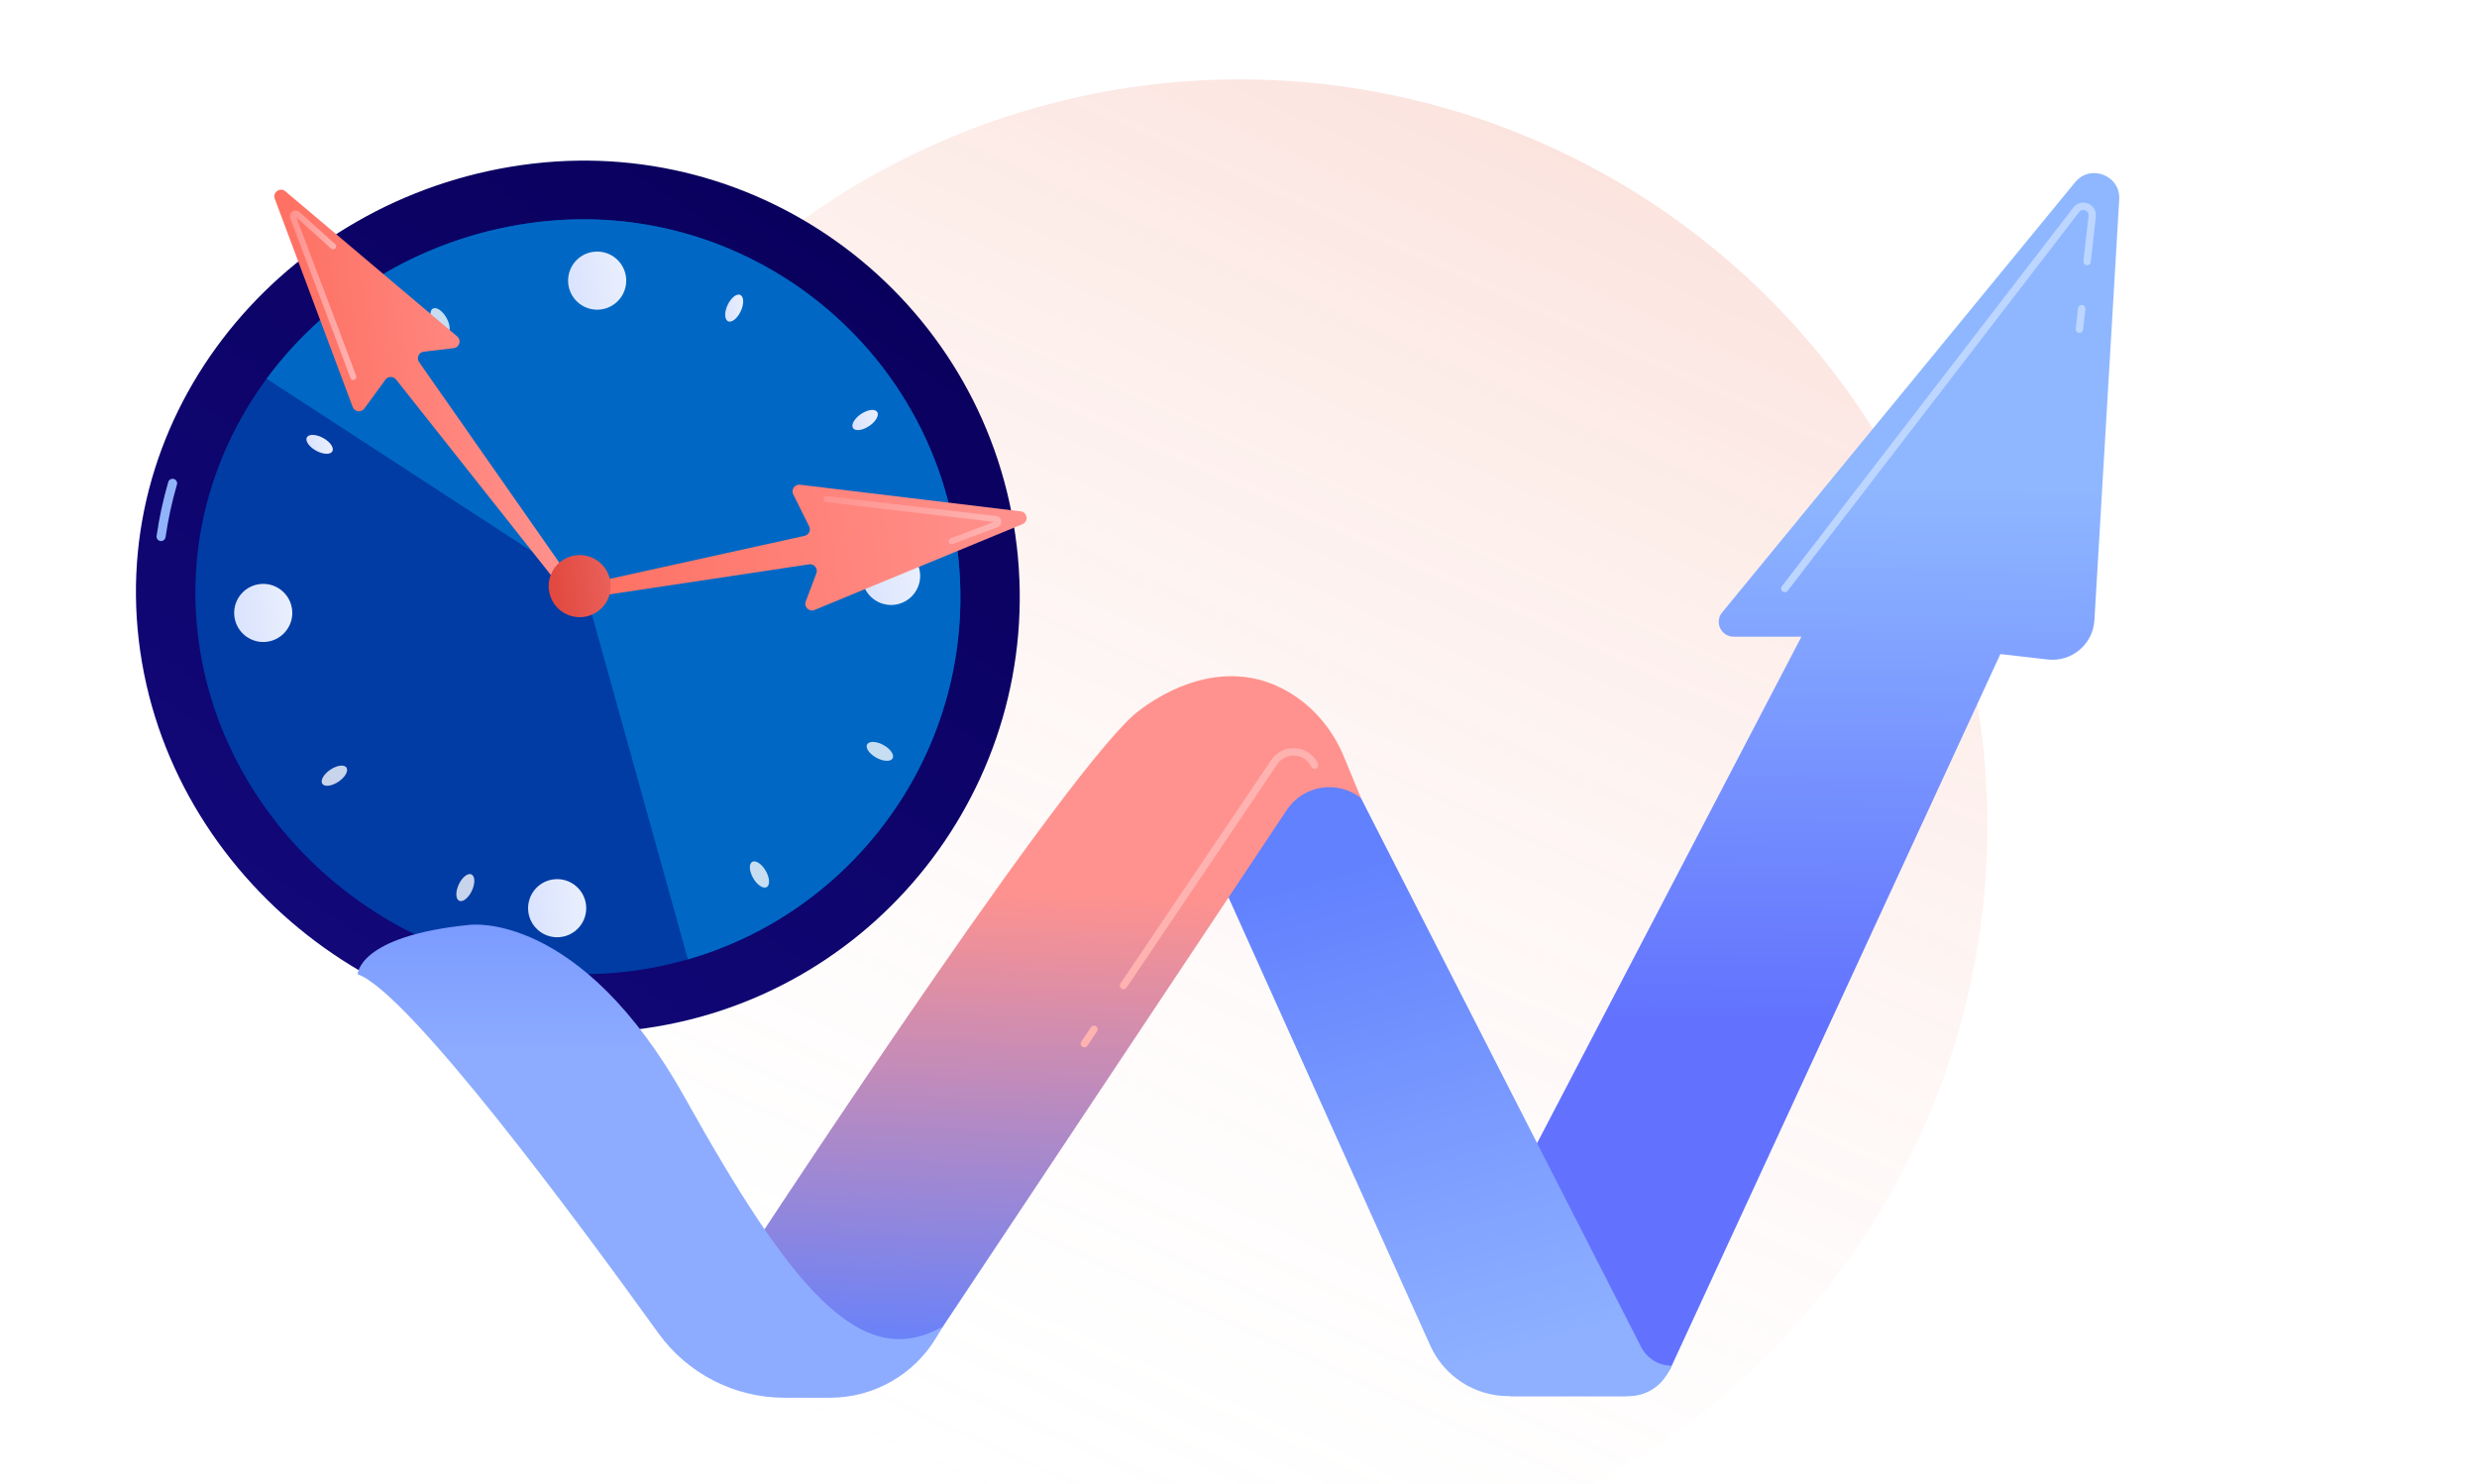 <svg width="644" height="386" viewBox="0 0 644 386" fill="none" xmlns="http://www.w3.org/2000/svg">
<g clip-path="url(#clip0_21245_1367)">
<g opacity="0.5" filter="url(#filter0_f_21245_1367)">
<ellipse cx="322.18" cy="214.896" rx="194.54" ry="194.223" transform="rotate(-15 322.18 214.896)" fill="url(#paint0_linear_21245_1367)" fill-opacity="0.34"/>
</g>
<g clip-path="url(#clip1_21245_1367)">
<path d="M264.343 141.915C271.654 204.106 227.167 260.447 164.976 267.759C102.785 275.071 43.397 228.709 36.085 166.518C28.774 104.327 76.305 49.861 138.496 42.549C200.687 35.237 257.028 79.724 264.34 141.915L264.343 141.915Z" fill="url(#paint1_linear_21245_1367)"/>
<path d="M42.014 140.694C41.914 140.706 41.812 140.705 41.708 140.691C41.065 140.597 40.619 140.001 40.71 139.356C41.389 134.645 42.41 129.931 43.744 125.346C43.926 124.722 44.579 124.363 45.204 124.545C45.829 124.728 46.187 125.38 46.005 126.005C44.701 130.487 43.704 135.091 43.041 139.693C42.963 140.232 42.529 140.633 42.014 140.694Z" fill="#91B3FA"/>
<path d="M249.021 143.716C255.35 197.55 216.839 246.319 163.009 252.648C109.178 258.977 57.768 218.844 51.439 165.013C45.11 111.182 86.256 64.031 140.089 57.702C193.922 51.373 242.691 89.883 249.02 143.714L249.021 143.716Z" fill="#003CA4"/>
<path d="M249.022 143.716C242.693 89.883 193.921 51.375 140.09 57.704C110.939 61.131 85.514 76.53 69.33 98.477L151.761 152.126L178.852 249.455C224.175 236.39 254.71 192.1 249.022 143.719L249.022 143.716Z" fill="#0068C4"/>
<path d="M75.981 158.936C76.228 163.102 73.049 166.678 68.883 166.925C64.718 167.171 61.142 163.993 60.895 159.827C60.648 155.661 63.827 152.085 67.993 151.838C72.158 151.591 75.734 154.77 75.981 158.936Z" fill="url(#paint2_linear_21245_1367)"/>
<path d="M239.22 149.309C239.466 153.475 236.287 157.051 232.122 157.298C227.956 157.544 224.38 154.366 224.133 150.2C223.886 146.034 227.065 142.458 231.231 142.211C235.397 141.964 238.973 145.143 239.22 149.309Z" fill="url(#paint3_linear_21245_1367)"/>
<path d="M150.587 241.082C153.307 237.916 152.945 233.145 149.779 230.426C146.614 227.706 141.843 228.068 139.123 231.234C136.404 234.4 136.766 239.17 139.931 241.89C143.097 244.609 147.868 244.248 150.587 241.082Z" fill="url(#paint4_linear_21245_1367)"/>
<path d="M155.736 65.432C159.902 65.697 163.062 69.288 162.797 73.454C162.532 77.62 158.941 80.779 154.775 80.514C150.611 80.249 147.449 76.658 147.714 72.492C147.98 68.326 151.57 65.167 155.736 65.432Z" fill="url(#paint5_linear_21245_1367)"/>
<path opacity="0.78" d="M199.196 226.638C200.185 228.473 200.206 230.296 199.244 230.713C198.282 231.129 196.7 229.977 195.711 228.142C194.722 226.308 194.701 224.484 195.663 224.068C196.625 223.652 198.207 224.803 199.196 226.636L199.196 226.638Z" fill="white"/>
<path opacity="0.78" d="M116.157 82.775C117.146 84.61 117.167 86.433 116.205 86.849C115.243 87.265 113.661 86.114 112.672 84.279C111.683 82.444 111.662 80.621 112.624 80.205C113.586 79.789 115.168 80.94 116.157 82.775Z" fill="white"/>
<path opacity="0.78" d="M229.862 193.828C231.66 194.883 232.626 196.431 232.018 197.286C231.411 198.141 229.462 197.979 227.664 196.926C225.865 195.87 224.9 194.323 225.507 193.468C226.114 192.613 228.064 192.775 229.862 193.828Z" fill="white"/>
<path d="M84.198 113.992C85.996 115.048 86.962 116.595 86.354 117.45C85.747 118.305 83.798 118.143 82 117.09C80.201 116.034 79.236 114.487 79.843 113.632C80.45 112.777 82.4 112.939 84.198 113.992Z" fill="url(#paint6_linear_21245_1367)"/>
<path d="M224.056 107.527C225.819 106.418 227.639 106.275 228.116 107.206C228.597 108.139 227.554 109.795 225.79 110.904C224.027 112.012 222.208 112.155 221.73 111.224C221.252 110.291 222.293 108.635 224.056 107.527Z" fill="url(#paint7_linear_21245_1367)"/>
<path opacity="0.78" d="M86.076 200.014C87.839 198.905 89.658 198.762 90.136 199.693C90.614 200.627 89.573 202.282 87.81 203.391C86.046 204.499 84.227 204.643 83.749 203.712C83.271 202.778 84.312 201.122 86.076 200.014Z" fill="white"/>
<path d="M189.263 79.124C190.195 77.26 191.674 76.192 192.569 76.743C193.464 77.293 193.433 79.245 192.5 81.11C191.567 82.975 190.089 84.042 189.194 83.492C188.299 82.944 188.33 80.989 189.263 79.124Z" fill="url(#paint8_linear_21245_1367)"/>
<path opacity="0.78" d="M119.364 229.807C120.297 227.942 121.775 226.875 122.671 227.425C123.563 227.973 123.534 229.928 122.602 231.793C121.669 233.658 120.191 234.725 119.295 234.175C118.4 233.627 118.432 231.672 119.364 229.807Z" fill="white"/>
<path d="M147.829 149.758L108.965 94.165C108.211 93.089 108.88 91.597 110.186 91.444L117.948 90.531C119.458 90.353 120.029 88.458 118.867 87.477L74.193 49.746C72.827 48.593 70.818 50.007 71.443 51.684L91.691 105.821C92.175 107.117 93.906 107.355 94.723 106.238L100.206 98.731C100.883 97.803 102.259 97.777 102.971 98.678L145.043 151.83C145.629 152.571 146.698 152.706 147.454 152.139C148.2 151.576 148.366 150.522 147.832 149.757L147.829 149.758Z" fill="url(#paint9_linear_21245_1367)"/>
<path d="M91.942 98.807C91.564 98.852 91.201 98.615 91.094 98.238C90.829 97.4 82.852 76.292 75.46 56.793C75.21 56.133 75.432 55.422 76.015 55.025C76.598 54.627 77.343 54.675 77.868 55.147L87.133 63.479C87.454 63.767 87.482 64.266 87.193 64.587C86.904 64.911 86.406 64.936 86.085 64.647L77.036 56.506C84.091 75.128 92.477 97.289 92.614 97.83C92.721 98.251 92.468 98.677 92.047 98.787C92.011 98.796 91.978 98.803 91.942 98.807Z" fill="url(#paint10_linear_21245_1367)"/>
<path d="M151.711 155.58L210.397 146.737C211.701 146.563 212.716 147.843 212.252 149.073L209.492 156.388C208.954 157.809 210.375 159.188 211.78 158.608L265.832 136.299C267.486 135.616 267.153 133.182 265.377 132.967L207.995 126.04C206.623 125.875 205.615 127.302 206.231 128.541L210.372 136.861C210.885 137.89 210.275 139.122 209.146 139.341L151.149 152.151C150.222 152.331 149.608 153.218 149.767 154.15C149.925 155.072 150.783 155.705 151.709 155.58L151.711 155.58Z" fill="url(#paint11_linear_21245_1367)"/>
<path d="M247.497 141.513C247.147 141.554 246.802 141.354 246.673 141.009C246.521 140.604 246.726 140.151 247.131 139.997L258.521 135.706C238.739 133.403 215.203 130.654 214.664 130.529C214.242 130.433 213.978 130.009 214.075 129.588C214.172 129.171 214.583 128.909 215 128.996C215.731 129.121 232.166 131.06 258.992 134.18C259.692 134.262 260.221 134.785 260.308 135.485C260.396 136.186 260.008 136.824 259.346 137.074L247.685 141.467C247.625 141.49 247.562 141.505 247.5 141.513L247.497 141.513Z" fill="url(#paint12_linear_21245_1367)"/>
<path d="M154.654 159.459C158.545 157.285 159.936 152.368 157.761 148.477C155.586 144.587 150.669 143.196 146.779 145.371C142.888 147.546 141.497 152.462 143.672 156.353C145.847 160.243 150.764 161.634 154.654 159.459Z" fill="url(#paint13_linear_21245_1367)"/>
</g>
<g clip-path="url(#clip2_21245_1367)">
<path d="M382.258 330.54L468.365 165.552H450.724C447.471 165.552 445.681 161.769 447.744 159.253L539.518 47.385C543.495 42.536 551.352 45.612 550.983 51.873L544.532 161.27C544.163 167.533 538.609 172.199 532.378 171.487L520.079 170.078L434.643 355.13C432.418 359.947 427.599 363.032 422.292 363.032H392.68L382.258 330.543V330.54Z" fill="url(#paint14_linear_21245_1367)"/>
<path d="M311.066 214.828L371.858 349.887C375.46 357.888 383.416 363.03 392.186 363.03H423.526C427.683 363.03 431.514 360.772 433.533 357.138L434.648 355.128C431.282 355.128 428.2 353.239 426.669 350.241L345.671 191.517L311.069 214.828H311.066Z" fill="url(#paint15_linear_21245_1367)"/>
<path d="M353.854 207.547C347.757 202.733 338.851 204.148 334.549 210.615L245.171 344.921C238.013 355.679 225.95 362.14 213.029 362.14H200.451L190.215 332.652C190.215 332.652 273.307 205.228 294.724 185.952C294.724 185.952 316.051 166.728 337.082 181.263C342.638 185.104 346.856 190.583 349.433 196.827L353.857 207.547H353.854Z" fill="url(#paint16_linear_21245_1367)"/>
<path d="M93 253.342C93 253.342 93.01 243.408 122 240.5C122 240.5 150.721 236.422 178.154 285.584C205.587 334.747 223.797 357.166 245.162 344.921L243.393 347.858C237.563 357.538 227.089 363.459 215.789 363.459H203.972C190.962 363.459 178.747 357.201 171.148 346.638C149.8 316.955 106.115 257.95 93 253.342Z" fill="url(#paint17_linear_21245_1367)"/>
<path d="M540.631 86.564C540.596 86.564 540.559 86.564 540.521 86.558C539.995 86.5 539.617 86.023 539.678 85.5L540.283 80.158C540.341 79.632 540.814 79.248 541.34 79.315C541.866 79.373 542.243 79.85 542.182 80.373L541.578 85.715C541.523 86.204 541.11 86.564 540.628 86.564H540.631Z" fill="#BDD6FF"/>
<path d="M464.023 153.992C463.82 153.992 463.614 153.928 463.439 153.795C463.021 153.472 462.943 152.871 463.265 152.452L539.048 53.968C539.958 52.785 541.497 52.367 542.88 52.928C544.263 53.489 545.079 54.86 544.91 56.341L543.574 68.145C543.516 68.671 543.04 69.049 542.517 68.988C541.991 68.93 541.613 68.453 541.674 67.93L543.011 56.126C543.098 55.365 542.63 54.892 542.162 54.703C541.695 54.514 541.032 54.529 540.565 55.136L464.781 153.62C464.593 153.864 464.308 153.992 464.023 153.992Z" fill="#BDD6FF"/>
<path d="M292.102 257.235C291.919 257.235 291.733 257.183 291.567 257.072C291.128 256.776 291.012 256.183 291.309 255.745L330.5 197.64C331.926 195.525 334.3 194.374 336.844 194.569C339.389 194.761 341.562 196.254 342.651 198.561C342.878 199.037 342.674 199.61 342.195 199.836C341.716 200.063 341.146 199.86 340.92 199.38C340.127 197.704 338.546 196.617 336.696 196.478C334.846 196.341 333.12 197.172 332.083 198.712L292.892 256.817C292.706 257.09 292.404 257.238 292.099 257.238L292.102 257.235Z" fill="url(#paint18_linear_21245_1367)"/>
<path d="M281.914 272.336C281.731 272.336 281.545 272.283 281.38 272.173C280.941 271.877 280.825 271.284 281.121 270.845L283.634 267.121C283.93 266.682 284.526 266.566 284.961 266.862C285.4 267.159 285.516 267.751 285.22 268.19L282.707 271.915C282.521 272.188 282.219 272.336 281.914 272.336Z" fill="url(#paint19_linear_21245_1367)"/>
</g>
</g>
<defs>
<filter id="filter0_f_21245_1367" x="100.113" y="-6.896" width="444.133" height="443.586" filterUnits="userSpaceOnUse" color-interpolation-filters="sRGB">
<feFlood flood-opacity="0" result="BackgroundImageFix"/>
<feBlend mode="normal" in="SourceGraphic" in2="BackgroundImageFix" result="shape"/>
<feGaussianBlur stdDeviation="13.75" result="effect1_foregroundBlur_21245_1367"/>
</filter>
<linearGradient id="paint0_linear_21245_1367" x1="445.499" y1="65.769" x2="193.136" y2="372.778" gradientUnits="userSpaceOnUse">
<stop stop-color="#EB6041"/>
<stop offset="1" stop-color="white" stop-opacity="0"/>
</linearGradient>
<linearGradient id="paint1_linear_21245_1367" x1="218.92" y1="55.781" x2="-37.012" y2="427.392" gradientUnits="userSpaceOnUse">
<stop stop-color="#09005D"/>
<stop offset="1" stop-color="#1A0F91"/>
</linearGradient>
<linearGradient id="paint2_linear_21245_1367" x1="60.933" y1="160.261" x2="75.943" y2="158.496" gradientUnits="userSpaceOnUse">
<stop stop-color="#DAE3FE"/>
<stop offset="1" stop-color="#E9EFFD"/>
</linearGradient>
<linearGradient id="paint3_linear_21245_1367" x1="224.171" y1="150.637" x2="239.181" y2="148.872" gradientUnits="userSpaceOnUse">
<stop stop-color="#DAE3FE"/>
<stop offset="1" stop-color="#E9EFFD"/>
</linearGradient>
<linearGradient id="paint4_linear_21245_1367" x1="137.349" y1="237.041" x2="152.362" y2="235.276" gradientUnits="userSpaceOnUse">
<stop stop-color="#DAE3FE"/>
<stop offset="1" stop-color="#E9EFFD"/>
</linearGradient>
<linearGradient id="paint5_linear_21245_1367" x1="147.749" y1="73.854" x2="162.762" y2="72.089" gradientUnits="userSpaceOnUse">
<stop stop-color="#DAE3FE"/>
<stop offset="1" stop-color="#E9EFFD"/>
</linearGradient>
<linearGradient id="paint6_linear_21245_1367" x1="79.851" y1="115.924" x2="86.344" y2="115.161" gradientUnits="userSpaceOnUse">
<stop stop-color="#DAE3FE"/>
<stop offset="1" stop-color="#E9EFFD"/>
</linearGradient>
<linearGradient id="paint7_linear_21245_1367" x1="221.473" y1="109.619" x2="228.37" y2="108.809" gradientUnits="userSpaceOnUse">
<stop stop-color="#DAE3FE"/>
<stop offset="1" stop-color="#E9EFFD"/>
</linearGradient>
<linearGradient id="paint8_linear_21245_1367" x1="188.346" y1="80.415" x2="193.414" y2="79.82" gradientUnits="userSpaceOnUse">
<stop stop-color="#DAE3FE"/>
<stop offset="1" stop-color="#E9EFFD"/>
</linearGradient>
<linearGradient id="paint9_linear_21245_1367" x1="77.623" y1="104.686" x2="141.851" y2="97.134" gradientUnits="userSpaceOnUse">
<stop stop-color="#FE7062"/>
<stop offset="1" stop-color="#FF928E"/>
</linearGradient>
<linearGradient id="paint10_linear_21245_1367" x1="77.854" y1="77.549" x2="90.066" y2="76.113" gradientUnits="userSpaceOnUse">
<stop stop-color="#FF928E"/>
<stop offset="1" stop-color="#FEB3B1"/>
</linearGradient>
<linearGradient id="paint11_linear_21245_1367" x1="149.216" y1="149.466" x2="267.029" y2="135.615" gradientUnits="userSpaceOnUse">
<stop stop-color="#FE7062"/>
<stop offset="1" stop-color="#FF928E"/>
</linearGradient>
<linearGradient id="paint12_linear_21245_1367" x1="214.918" y1="137.155" x2="259.88" y2="131.869" gradientUnits="userSpaceOnUse">
<stop stop-color="#FF928E"/>
<stop offset="1" stop-color="#FEB3B1"/>
</linearGradient>
<linearGradient id="paint13_linear_21245_1367" x1="142.7" y1="153.357" x2="158.73" y2="151.472" gradientUnits="userSpaceOnUse">
<stop stop-color="#E1473D"/>
<stop offset="1" stop-color="#E9605A"/>
</linearGradient>
<linearGradient id="paint14_linear_21245_1367" x1="465.855" y1="265.48" x2="467.296" y2="126.541" gradientUnits="userSpaceOnUse">
<stop stop-color="#6272FE"/>
<stop offset="1" stop-color="#8EB7FF"/>
</linearGradient>
<linearGradient id="paint15_linear_21245_1367" x1="355.765" y1="224.474" x2="391.766" y2="351.891" gradientUnits="userSpaceOnUse">
<stop stop-color="#6281FE"/>
<stop offset="1" stop-color="#8EB0FF"/>
</linearGradient>
<linearGradient id="paint16_linear_21245_1367" x1="268.052" y1="356.21" x2="273.814" y2="231.669" gradientUnits="userSpaceOnUse">
<stop stop-color="#6281FE"/>
<stop offset="1" stop-color="#FF928E"/>
</linearGradient>
<linearGradient id="paint17_linear_21245_1367" x1="169.083" y1="192.179" x2="169.083" y2="275.684" gradientUnits="userSpaceOnUse">
<stop stop-color="#6284FE"/>
<stop offset="1" stop-color="#8EACFF"/>
</linearGradient>
<linearGradient id="paint18_linear_21245_1367" x1="303.317" y1="132.964" x2="313.036" y2="200.449" gradientUnits="userSpaceOnUse">
<stop stop-color="#FF928E"/>
<stop offset="1" stop-color="#FEB3B1"/>
</linearGradient>
<linearGradient id="paint19_linear_21245_1367" x1="264.32" y1="138.579" x2="274.039" y2="206.064" gradientUnits="userSpaceOnUse">
<stop stop-color="#FF928E"/>
<stop offset="1" stop-color="#FEB3B1"/>
</linearGradient>
<clipPath id="clip0_21245_1367">
<rect width="644" height="386" fill="white"/>
</clipPath>
<clipPath id="clip1_21245_1367">
<rect width="232.969" height="227.68" fill="white" transform="translate(23 55.203) rotate(-6.705)"/>
</clipPath>
<clipPath id="clip2_21245_1367">
<rect width="458" height="318.46" fill="white" transform="translate(93 45)"/>
</clipPath>
</defs>
</svg>
